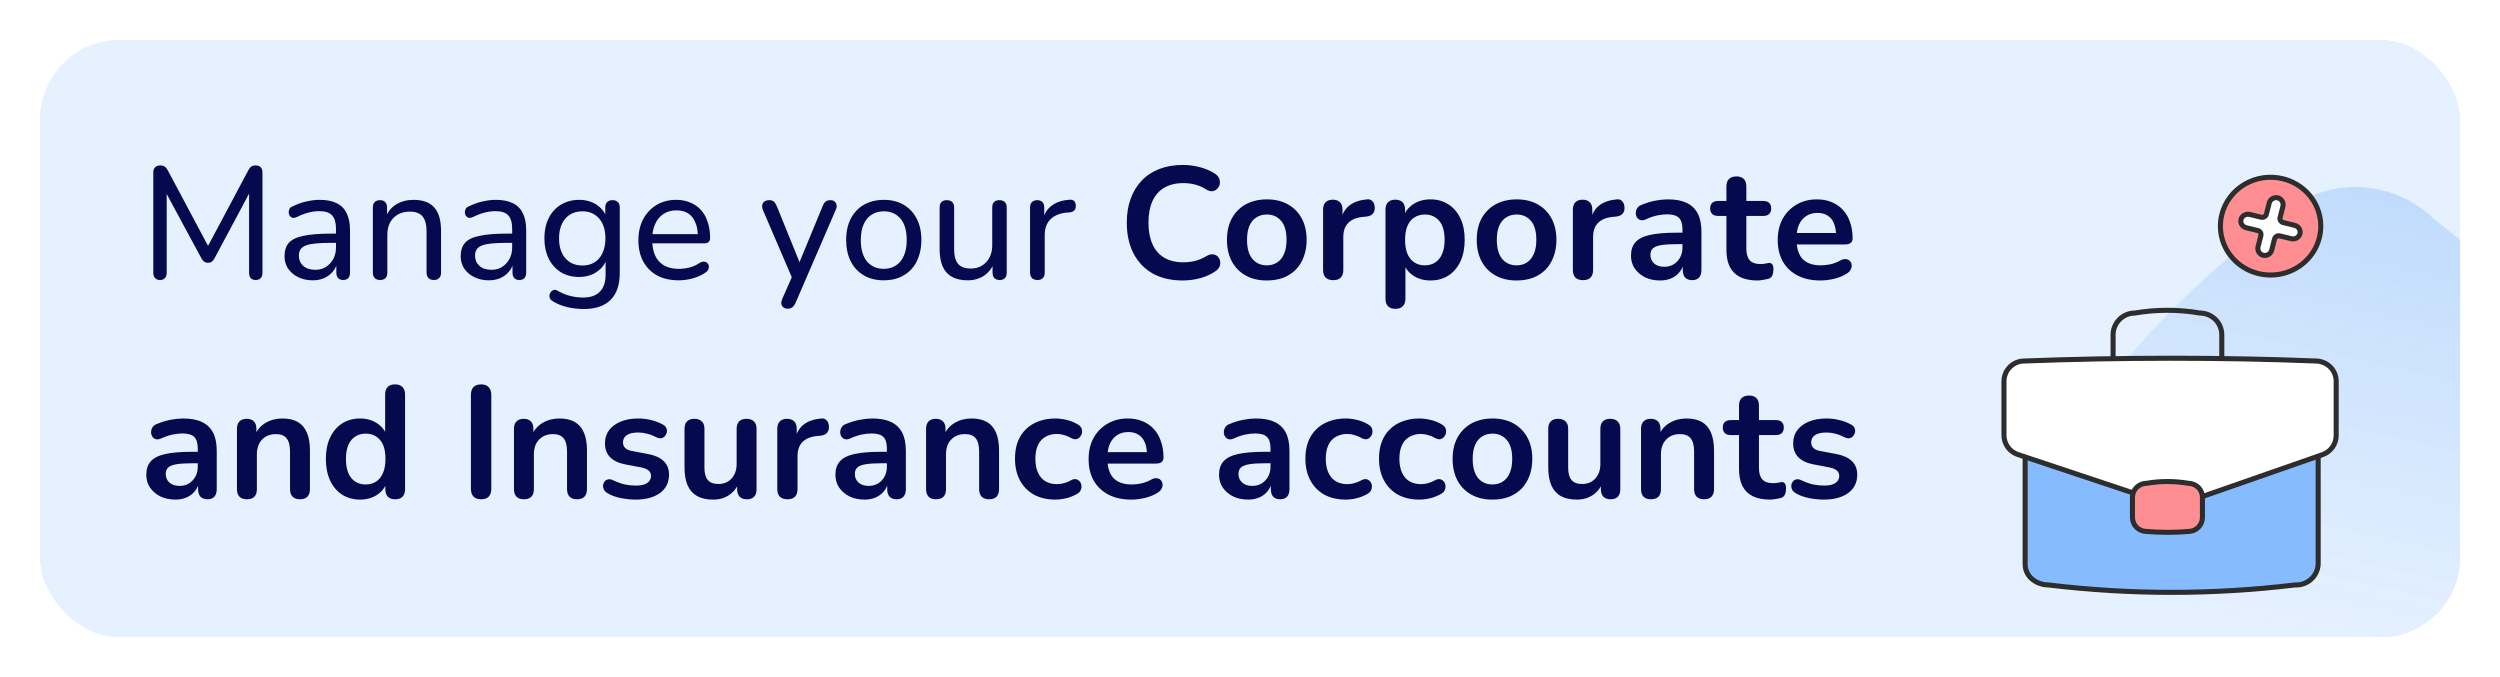 <svg width="251" height="68" viewBox="0 0 251 68" fill="none" xmlns="http://www.w3.org/2000/svg">
<g filter="url(#filter0_d_525_8975)">
<g clip-path="url(#clip0_525_8975)">
<rect x="4" y="4" width="243" height="60" rx="8" fill="#D6E8FF" fill-opacity="0.6" shape-rendering="crispEdges"/>
<path opacity="0.2" d="M228.546 73.53C221.405 68.701 215.231 62.611 210.334 55.568C209.804 55.041 207.07 52.224 207.07 47.763C207.066 46.314 207.353 44.879 207.913 43.539C208.473 42.2 209.295 40.983 210.334 39.958C215.558 33.191 221.684 27.15 228.546 21.998C229.081 21.474 231.938 18.777 236.46 18.777C237.929 18.773 239.385 19.056 240.743 19.609C242.101 20.161 243.335 20.973 244.374 21.998C247.592 24.498 250.664 27.175 253.577 30.016C256.784 33.144 259.793 36.465 262.587 39.958C263.118 40.485 265.852 43.303 265.852 47.763C265.855 49.212 265.569 50.647 265.008 51.987C264.448 53.326 263.625 54.543 262.587 55.568C259.663 59.232 256.5 62.704 253.118 65.962C250.342 68.637 247.424 71.163 244.374 73.53C243.026 74.836 241.373 75.795 239.56 76.322C238.553 76.611 237.509 76.754 236.46 76.749C235.143 76.719 233.84 76.468 232.608 76.005C231.104 75.448 229.724 74.608 228.546 73.53Z" fill="url(#paint0_linear_525_8975)"/>
<path d="M230.428 58.726C222.196 59.722 213.874 59.722 205.642 58.726C205.042 58.725 204.461 58.512 204.003 58.125C203.792 57.946 203.623 57.724 203.506 57.474C203.388 57.224 203.327 56.952 203.324 56.676V41.587C203.362 41.009 203.627 40.469 204.061 40.085C204.495 39.701 205.063 39.504 205.642 39.537H230.428C231.006 39.505 231.574 39.702 232.008 40.086C232.441 40.469 232.706 41.009 232.744 41.587V56.683C232.704 57.26 232.439 57.797 232.006 58.18C231.572 58.563 231.005 58.759 230.428 58.726Z" fill="#86BCFF" stroke="#2D2D2D" stroke-width="0.508" stroke-miterlimit="10"/>
<path d="M220.88 38.94H214.344C213.763 38.94 213.206 38.709 212.795 38.298C212.385 37.888 212.154 37.331 212.154 36.75V33.62C212.154 33.333 212.21 33.048 212.32 32.782C212.43 32.517 212.591 32.275 212.794 32.072C212.998 31.868 213.239 31.707 213.504 31.596C213.77 31.486 214.054 31.429 214.342 31.429V31.429C216.505 31.061 218.715 31.061 220.879 31.429C221.459 31.435 222.014 31.665 222.427 32.072C222.631 32.275 222.792 32.517 222.902 32.782C223.012 33.048 223.068 33.333 223.068 33.62V36.75C223.068 37.33 222.837 37.887 222.427 38.297C222.017 38.708 221.461 38.939 220.88 38.94V38.94Z" stroke="#2D2D2D" stroke-width="0.508" stroke-miterlimit="10"/>
<path d="M201.199 43.702V38.279C201.2 38.01 201.254 37.745 201.358 37.497C201.462 37.25 201.613 37.025 201.804 36.836C201.994 36.647 202.221 36.498 202.469 36.396C202.717 36.294 202.983 36.243 203.252 36.244C207.977 36.064 212.87 35.971 217.93 35.966C222.948 35.966 227.805 36.059 232.502 36.244C233.044 36.249 233.564 36.462 233.953 36.84C234.143 37.028 234.294 37.252 234.397 37.499C234.5 37.745 234.552 38.01 234.552 38.278V43.727C234.551 44.15 234.419 44.562 234.173 44.905C233.927 45.249 233.581 45.508 233.181 45.646L218.909 50.621C218.478 50.772 218.009 50.775 217.577 50.63L202.598 45.634C202.191 45.5 201.837 45.242 201.585 44.895C201.334 44.547 201.199 44.13 201.199 43.702Z" fill="white" stroke="#2D2D2D" stroke-width="0.508" stroke-miterlimit="10"/>
<path d="M219.713 53.358C219.086 53.409 218.41 53.446 217.692 53.446C216.908 53.446 216.175 53.415 215.501 53.358C215.13 53.353 214.775 53.205 214.511 52.943C214.38 52.814 214.276 52.659 214.205 52.489C214.134 52.319 214.098 52.137 214.098 51.953V49.937C214.098 49.562 214.246 49.203 214.511 48.938C214.776 48.674 215.135 48.525 215.509 48.525C216.903 48.287 218.328 48.287 219.722 48.525C220.093 48.531 220.447 48.678 220.712 48.938C220.976 49.201 221.124 49.557 221.126 49.929V51.945C221.126 52.319 220.978 52.677 220.714 52.942C220.451 53.207 220.093 53.357 219.719 53.358H219.713Z" fill="#FF8E93" stroke="#2D2D2D" stroke-width="0.508" stroke-miterlimit="10"/>
<path d="M229.186 17.942C230.153 18.176 231.027 18.685 231.697 19.404C232.367 20.123 232.804 21.019 232.951 21.979C233.098 22.939 232.95 23.921 232.525 24.799C232.1 25.677 231.417 26.413 230.563 26.913C229.708 27.413 228.721 27.655 227.725 27.608C226.73 27.562 225.771 27.229 224.97 26.651C224.169 26.073 223.561 25.277 223.225 24.364C222.888 23.45 222.837 22.459 223.078 21.517C223.401 20.254 224.226 19.167 225.372 18.497C226.517 17.826 227.89 17.627 229.186 17.942Z" fill="#FF8E93" stroke="#2D2D2D" stroke-width="0.508"/>
<path d="M230.359 22.619L229.239 22.347C229.183 22.334 229.131 22.31 229.084 22.276C229.038 22.243 228.999 22.201 228.97 22.154C228.94 22.106 228.921 22.053 228.912 21.997C228.904 21.942 228.907 21.886 228.921 21.832L229.2 20.74C229.246 20.579 229.232 20.409 229.163 20.256C229.093 20.104 228.971 19.98 228.819 19.906C228.724 19.864 228.621 19.842 228.517 19.843C228.413 19.844 228.31 19.867 228.217 19.911C228.123 19.955 228.04 20.019 227.974 20.097C227.909 20.176 227.861 20.267 227.836 20.365L227.546 21.498C227.518 21.607 227.447 21.701 227.347 21.759C227.248 21.817 227.129 21.835 227.017 21.808L225.896 21.535C225.731 21.491 225.556 21.504 225.4 21.572C225.244 21.639 225.116 21.758 225.04 21.906C224.997 21.999 224.975 22.099 224.976 22.2C224.977 22.301 225.001 22.401 225.046 22.492C225.092 22.583 225.157 22.664 225.237 22.728C225.318 22.792 225.412 22.838 225.512 22.863L226.675 23.145C226.787 23.173 226.884 23.242 226.943 23.339C227.003 23.436 227.02 23.552 226.992 23.662L226.713 24.753C226.668 24.914 226.681 25.085 226.751 25.237C226.82 25.389 226.942 25.513 227.094 25.588C227.189 25.629 227.292 25.65 227.396 25.649C227.499 25.648 227.601 25.624 227.695 25.58C227.788 25.537 227.871 25.473 227.937 25.395C228.002 25.317 228.049 25.225 228.075 25.127L228.364 23.996C228.378 23.942 228.403 23.891 228.437 23.846C228.471 23.801 228.514 23.763 228.563 23.734C228.612 23.705 228.667 23.686 228.724 23.677C228.78 23.669 228.838 23.672 228.894 23.685L230.058 23.968C230.159 23.992 230.265 23.995 230.367 23.975C230.469 23.955 230.565 23.914 230.649 23.854C230.733 23.794 230.802 23.717 230.852 23.628C230.902 23.539 230.931 23.44 230.937 23.339C230.941 23.172 230.886 23.009 230.78 22.878C230.675 22.747 230.526 22.655 230.359 22.619Z" fill="white" stroke="#2D2D2D" stroke-width="0.508" stroke-miterlimit="10"/>
<path d="M16.064 28.112C15.851 28.112 15.685 28.048 15.568 27.92C15.451 27.792 15.392 27.621 15.392 27.408V17.312C15.392 17.088 15.451 16.917 15.568 16.8C15.696 16.672 15.867 16.608 16.08 16.608C16.272 16.608 16.421 16.645 16.528 16.72C16.645 16.795 16.752 16.923 16.848 17.104L21.136 25.152H20.64L24.928 17.104C25.024 16.923 25.125 16.795 25.232 16.72C25.339 16.645 25.488 16.608 25.68 16.608C25.893 16.608 26.059 16.672 26.176 16.8C26.293 16.917 26.352 17.088 26.352 17.312V27.408C26.352 27.621 26.293 27.792 26.176 27.92C26.069 28.048 25.904 28.112 25.68 28.112C25.456 28.112 25.285 28.048 25.168 27.92C25.061 27.792 25.008 27.621 25.008 27.408V18.784H25.36L21.52 25.968C21.435 26.107 21.344 26.213 21.248 26.288C21.163 26.352 21.04 26.384 20.88 26.384C20.731 26.384 20.603 26.347 20.496 26.272C20.4 26.197 20.315 26.096 20.24 25.968L16.352 18.768H16.736V27.408C16.736 27.621 16.677 27.792 16.56 27.92C16.453 28.048 16.288 28.112 16.064 28.112ZM31.382 28.144C30.849 28.144 30.364 28.037 29.926 27.824C29.5 27.611 29.164 27.323 28.918 26.96C28.684 26.597 28.566 26.192 28.566 25.744C28.566 25.168 28.71 24.715 28.998 24.384C29.286 24.053 29.772 23.819 30.454 23.68C31.137 23.531 32.054 23.456 33.206 23.456H33.958V24.384H33.238C32.417 24.384 31.766 24.421 31.286 24.496C30.817 24.571 30.486 24.704 30.294 24.896C30.102 25.077 30.006 25.333 30.006 25.664C30.006 26.08 30.15 26.421 30.438 26.688C30.737 26.955 31.142 27.088 31.654 27.088C32.06 27.088 32.417 26.992 32.726 26.8C33.036 26.597 33.281 26.331 33.462 26C33.644 25.659 33.734 25.269 33.734 24.832V22.992C33.734 22.363 33.606 21.909 33.35 21.632C33.094 21.344 32.662 21.2 32.054 21.2C31.702 21.2 31.34 21.248 30.966 21.344C30.593 21.44 30.204 21.589 29.798 21.792C29.638 21.867 29.5 21.893 29.382 21.872C29.265 21.84 29.169 21.776 29.094 21.68C29.03 21.573 28.993 21.461 28.982 21.344C28.982 21.216 29.009 21.093 29.062 20.976C29.126 20.859 29.233 20.773 29.382 20.72C29.852 20.485 30.316 20.32 30.774 20.224C31.244 20.117 31.681 20.064 32.086 20.064C32.78 20.064 33.35 20.176 33.798 20.4C34.246 20.613 34.582 20.949 34.806 21.408C35.03 21.856 35.142 22.432 35.142 23.136V27.36C35.142 27.605 35.084 27.792 34.966 27.92C34.849 28.048 34.678 28.112 34.454 28.112C34.241 28.112 34.07 28.048 33.942 27.92C33.825 27.792 33.766 27.605 33.766 27.36V26.224H33.91C33.825 26.619 33.665 26.96 33.43 27.248C33.196 27.536 32.902 27.76 32.55 27.92C32.209 28.069 31.82 28.144 31.382 28.144ZM38.154 28.112C37.93 28.112 37.754 28.048 37.626 27.92C37.498 27.792 37.434 27.605 37.434 27.36V20.832C37.434 20.587 37.498 20.405 37.626 20.288C37.754 20.16 37.93 20.096 38.154 20.096C38.378 20.096 38.548 20.16 38.666 20.288C38.794 20.405 38.858 20.587 38.858 20.832V22.144L38.682 21.904C38.906 21.296 39.268 20.837 39.77 20.528C40.282 20.219 40.863 20.064 41.514 20.064C42.143 20.064 42.66 20.176 43.066 20.4C43.471 20.624 43.775 20.965 43.978 21.424C44.18 21.883 44.282 22.464 44.282 23.168V27.36C44.282 27.605 44.218 27.792 44.09 27.92C43.972 28.048 43.796 28.112 43.562 28.112C43.327 28.112 43.146 28.048 43.018 27.92C42.89 27.792 42.826 27.605 42.826 27.36V23.248C42.826 22.555 42.692 22.048 42.426 21.728C42.159 21.408 41.732 21.248 41.146 21.248C40.463 21.248 39.914 21.461 39.498 21.888C39.092 22.304 38.89 22.869 38.89 23.584V27.36C38.89 27.861 38.644 28.112 38.154 28.112ZM49.07 28.144C48.536 28.144 48.051 28.037 47.614 27.824C47.187 27.611 46.851 27.323 46.606 26.96C46.371 26.597 46.254 26.192 46.254 25.744C46.254 25.168 46.398 24.715 46.686 24.384C46.974 24.053 47.459 23.819 48.142 23.68C48.825 23.531 49.742 23.456 50.894 23.456H51.646V24.384H50.926C50.105 24.384 49.454 24.421 48.974 24.496C48.505 24.571 48.174 24.704 47.982 24.896C47.79 25.077 47.694 25.333 47.694 25.664C47.694 26.08 47.838 26.421 48.126 26.688C48.425 26.955 48.83 27.088 49.342 27.088C49.747 27.088 50.105 26.992 50.414 26.8C50.723 26.597 50.968 26.331 51.15 26C51.331 25.659 51.422 25.269 51.422 24.832V22.992C51.422 22.363 51.294 21.909 51.038 21.632C50.782 21.344 50.35 21.2 49.742 21.2C49.39 21.2 49.027 21.248 48.654 21.344C48.281 21.44 47.891 21.589 47.486 21.792C47.326 21.867 47.187 21.893 47.07 21.872C46.953 21.84 46.856 21.776 46.782 21.68C46.718 21.573 46.681 21.461 46.67 21.344C46.67 21.216 46.697 21.093 46.75 20.976C46.814 20.859 46.92 20.773 47.07 20.72C47.539 20.485 48.003 20.32 48.462 20.224C48.931 20.117 49.368 20.064 49.774 20.064C50.467 20.064 51.038 20.176 51.486 20.4C51.934 20.613 52.27 20.949 52.494 21.408C52.718 21.856 52.83 22.432 52.83 23.136V27.36C52.83 27.605 52.771 27.792 52.654 27.92C52.536 28.048 52.366 28.112 52.142 28.112C51.928 28.112 51.758 28.048 51.63 27.92C51.513 27.792 51.454 27.605 51.454 27.36V26.224H51.598C51.513 26.619 51.352 26.96 51.118 27.248C50.883 27.536 50.59 27.76 50.238 27.92C49.897 28.069 49.507 28.144 49.07 28.144ZM58.625 31.024C58.049 31.024 57.489 30.96 56.945 30.832C56.412 30.704 55.926 30.507 55.489 30.24C55.35 30.155 55.255 30.053 55.201 29.936C55.158 29.829 55.148 29.717 55.169 29.6C55.201 29.483 55.255 29.376 55.329 29.28C55.414 29.195 55.511 29.136 55.617 29.104C55.734 29.083 55.852 29.109 55.969 29.184C56.438 29.451 56.886 29.632 57.313 29.728C57.74 29.824 58.145 29.872 58.529 29.872C59.286 29.872 59.852 29.675 60.225 29.28C60.609 28.896 60.801 28.331 60.801 27.584V25.856H60.945C60.796 26.453 60.46 26.928 59.937 27.28C59.425 27.632 58.828 27.808 58.145 27.808C57.441 27.808 56.828 27.648 56.305 27.328C55.782 26.997 55.377 26.544 55.089 25.968C54.801 25.381 54.657 24.704 54.657 23.936C54.657 23.349 54.737 22.821 54.897 22.352C55.068 21.872 55.303 21.467 55.601 21.136C55.91 20.795 56.279 20.533 56.705 20.352C57.132 20.16 57.612 20.064 58.145 20.064C58.839 20.064 59.441 20.24 59.953 20.592C60.465 20.944 60.796 21.419 60.945 22.016L60.769 22.24V20.832C60.769 20.587 60.833 20.405 60.961 20.288C61.089 20.16 61.27 20.096 61.505 20.096C61.729 20.096 61.905 20.16 62.033 20.288C62.161 20.405 62.225 20.587 62.225 20.832V27.392C62.225 28.597 61.916 29.504 61.297 30.112C60.689 30.72 59.798 31.024 58.625 31.024ZM58.465 26.656C58.945 26.656 59.356 26.549 59.697 26.336C60.049 26.112 60.316 25.797 60.497 25.392C60.689 24.976 60.785 24.491 60.785 23.936C60.785 23.093 60.577 22.432 60.161 21.952C59.745 21.461 59.18 21.216 58.465 21.216C57.985 21.216 57.569 21.328 57.217 21.552C56.876 21.765 56.609 22.075 56.417 22.48C56.225 22.885 56.129 23.371 56.129 23.936C56.129 24.768 56.337 25.429 56.753 25.92C57.18 26.411 57.751 26.656 58.465 26.656ZM68.159 28.144C67.316 28.144 66.591 27.984 65.983 27.664C65.385 27.333 64.921 26.869 64.591 26.272C64.26 25.664 64.095 24.949 64.095 24.128C64.095 23.317 64.255 22.608 64.575 22C64.905 21.392 65.353 20.917 65.919 20.576C66.495 20.235 67.151 20.064 67.887 20.064C68.409 20.064 68.879 20.155 69.295 20.336C69.721 20.507 70.084 20.757 70.383 21.088C70.681 21.419 70.905 21.824 71.055 22.304C71.215 22.773 71.295 23.307 71.295 23.904C71.295 24.075 71.241 24.208 71.135 24.304C71.039 24.389 70.895 24.432 70.703 24.432H65.231V23.504H70.335L70.063 23.728C70.063 23.173 69.977 22.704 69.807 22.32C69.647 21.925 69.407 21.627 69.087 21.424C68.777 21.221 68.388 21.12 67.919 21.12C67.407 21.12 66.969 21.243 66.607 21.488C66.244 21.723 65.967 22.059 65.775 22.496C65.583 22.923 65.487 23.419 65.487 23.984V24.08C65.487 25.04 65.716 25.765 66.175 26.256C66.633 26.747 67.295 26.992 68.159 26.992C68.5 26.992 68.847 26.949 69.199 26.864C69.561 26.779 69.908 26.624 70.239 26.4C70.399 26.304 70.543 26.261 70.671 26.272C70.809 26.272 70.921 26.315 71.007 26.4C71.092 26.475 71.145 26.571 71.167 26.688C71.188 26.795 71.172 26.912 71.119 27.04C71.065 27.168 70.964 27.28 70.815 27.376C70.463 27.621 70.041 27.813 69.551 27.952C69.071 28.08 68.607 28.144 68.159 28.144ZM79.069 30.992C78.899 30.992 78.755 30.944 78.637 30.848C78.531 30.763 78.467 30.64 78.445 30.48C78.435 30.331 78.467 30.171 78.541 30L79.629 27.536V28.144L76.605 21.104C76.531 20.923 76.504 20.757 76.525 20.608C76.547 20.459 76.616 20.336 76.733 20.24C76.861 20.144 77.032 20.096 77.245 20.096C77.427 20.096 77.571 20.139 77.677 20.224C77.784 20.309 77.885 20.459 77.981 20.672L80.493 26.864H80.045L82.605 20.672C82.691 20.459 82.792 20.309 82.909 20.224C83.027 20.139 83.187 20.096 83.389 20.096C83.571 20.096 83.709 20.144 83.805 20.24C83.912 20.336 83.976 20.459 83.997 20.608C84.019 20.757 83.987 20.917 83.901 21.088L79.869 30.416C79.763 30.64 79.651 30.789 79.533 30.864C79.427 30.949 79.272 30.992 79.069 30.992ZM88.73 28.144C87.962 28.144 87.295 27.979 86.73 27.648C86.165 27.317 85.727 26.848 85.418 26.24C85.109 25.632 84.954 24.917 84.954 24.096C84.954 23.477 85.039 22.923 85.21 22.432C85.391 21.931 85.647 21.504 85.978 21.152C86.309 20.8 86.703 20.533 87.162 20.352C87.631 20.16 88.154 20.064 88.73 20.064C89.498 20.064 90.165 20.229 90.73 20.56C91.295 20.891 91.733 21.36 92.042 21.968C92.351 22.565 92.506 23.275 92.506 24.096C92.506 24.715 92.415 25.275 92.234 25.776C92.063 26.277 91.813 26.704 91.482 27.056C91.151 27.408 90.751 27.68 90.282 27.872C89.823 28.053 89.306 28.144 88.73 28.144ZM88.73 26.992C89.199 26.992 89.605 26.88 89.946 26.656C90.298 26.432 90.565 26.107 90.746 25.68C90.938 25.253 91.034 24.725 91.034 24.096C91.034 23.157 90.826 22.443 90.41 21.952C89.994 21.461 89.434 21.216 88.73 21.216C88.271 21.216 87.866 21.328 87.514 21.552C87.173 21.765 86.906 22.085 86.714 22.512C86.522 22.939 86.426 23.467 86.426 24.096C86.426 25.035 86.634 25.755 87.05 26.256C87.477 26.747 88.037 26.992 88.73 26.992ZM97.155 28.144C96.526 28.144 95.998 28.027 95.571 27.792C95.155 27.557 94.846 27.211 94.643 26.752C94.441 26.293 94.339 25.717 94.339 25.024V20.832C94.339 20.587 94.398 20.405 94.515 20.288C94.643 20.16 94.825 20.096 95.059 20.096C95.294 20.096 95.475 20.16 95.603 20.288C95.731 20.405 95.795 20.587 95.795 20.832V25.024C95.795 25.685 95.928 26.176 96.195 26.496C96.462 26.805 96.883 26.96 97.459 26.96C98.099 26.96 98.617 26.747 99.011 26.32C99.416 25.893 99.619 25.328 99.619 24.624V20.832C99.619 20.587 99.678 20.405 99.795 20.288C99.923 20.16 100.104 20.096 100.339 20.096C100.574 20.096 100.755 20.16 100.883 20.288C101.011 20.405 101.075 20.587 101.075 20.832V27.36C101.075 27.861 100.84 28.112 100.371 28.112C100.136 28.112 99.955 28.048 99.827 27.92C99.71 27.792 99.651 27.605 99.651 27.36V25.968L99.859 26.24C99.646 26.859 99.299 27.333 98.819 27.664C98.35 27.984 97.795 28.144 97.155 28.144ZM104.17 28.112C103.925 28.112 103.738 28.048 103.61 27.92C103.482 27.792 103.418 27.605 103.418 27.36V20.832C103.418 20.587 103.482 20.405 103.61 20.288C103.738 20.16 103.914 20.096 104.138 20.096C104.362 20.096 104.533 20.16 104.65 20.288C104.778 20.405 104.842 20.587 104.842 20.832V22.064H104.682C104.853 21.424 105.173 20.939 105.642 20.608C106.111 20.277 106.703 20.091 107.418 20.048C107.589 20.037 107.727 20.08 107.834 20.176C107.941 20.261 107.999 20.411 108.01 20.624C108.021 20.827 107.973 20.992 107.866 21.12C107.759 21.237 107.594 21.307 107.37 21.328L107.082 21.344C106.378 21.419 105.834 21.648 105.45 22.032C105.077 22.416 104.89 22.944 104.89 23.616V27.36C104.89 27.605 104.826 27.792 104.698 27.92C104.581 28.048 104.405 28.112 104.17 28.112ZM118.746 28.16C117.572 28.16 116.564 27.925 115.722 27.456C114.89 26.976 114.25 26.304 113.802 25.44C113.354 24.565 113.13 23.536 113.13 22.352C113.13 21.467 113.258 20.672 113.514 19.968C113.77 19.253 114.138 18.645 114.618 18.144C115.098 17.632 115.684 17.243 116.378 16.976C117.082 16.699 117.871 16.56 118.746 16.56C119.332 16.56 119.908 16.635 120.474 16.784C121.039 16.933 121.535 17.147 121.962 17.424C122.186 17.563 122.335 17.733 122.41 17.936C122.484 18.128 122.5 18.32 122.458 18.512C122.415 18.693 122.324 18.848 122.186 18.976C122.058 19.104 121.892 19.179 121.69 19.2C121.498 19.211 121.284 19.141 121.05 18.992C120.719 18.779 120.362 18.624 119.978 18.528C119.594 18.432 119.204 18.384 118.81 18.384C118.052 18.384 117.412 18.539 116.89 18.848C116.367 19.157 115.972 19.605 115.706 20.192C115.439 20.779 115.306 21.499 115.306 22.352C115.306 23.195 115.439 23.915 115.706 24.512C115.972 25.109 116.367 25.563 116.89 25.872C117.412 26.181 118.052 26.336 118.81 26.336C119.215 26.336 119.615 26.288 120.01 26.192C120.404 26.085 120.778 25.925 121.13 25.712C121.364 25.573 121.572 25.515 121.754 25.536C121.946 25.547 122.106 25.611 122.234 25.728C122.362 25.845 122.447 25.995 122.49 26.176C122.532 26.347 122.522 26.528 122.458 26.72C122.394 26.901 122.266 27.061 122.074 27.2C121.647 27.509 121.135 27.749 120.538 27.92C119.951 28.08 119.354 28.16 118.746 28.16ZM127.186 28.16C126.375 28.16 125.671 27.995 125.074 27.664C124.477 27.333 124.013 26.864 123.682 26.256C123.351 25.637 123.186 24.912 123.186 24.08C123.186 23.451 123.277 22.891 123.458 22.4C123.65 21.899 123.922 21.472 124.274 21.12C124.626 20.757 125.047 20.485 125.538 20.304C126.029 20.112 126.578 20.016 127.186 20.016C127.997 20.016 128.701 20.181 129.298 20.512C129.895 20.843 130.359 21.312 130.69 21.92C131.021 22.528 131.186 23.248 131.186 24.08C131.186 24.709 131.09 25.275 130.898 25.776C130.717 26.277 130.45 26.709 130.098 27.072C129.746 27.424 129.325 27.696 128.834 27.888C128.343 28.069 127.794 28.16 127.186 28.16ZM127.186 26.64C127.581 26.64 127.927 26.544 128.226 26.352C128.525 26.16 128.754 25.877 128.914 25.504C129.085 25.12 129.17 24.645 129.17 24.08C129.17 23.227 128.989 22.592 128.626 22.176C128.263 21.749 127.783 21.536 127.186 21.536C126.791 21.536 126.445 21.632 126.146 21.824C125.847 22.005 125.613 22.288 125.442 22.672C125.282 23.045 125.202 23.515 125.202 24.08C125.202 24.923 125.383 25.563 125.746 26C126.109 26.427 126.589 26.64 127.186 26.64ZM133.861 28.128C133.53 28.128 133.274 28.043 133.093 27.872C132.922 27.691 132.837 27.435 132.837 27.104V21.056C132.837 20.725 132.922 20.475 133.093 20.304C133.264 20.133 133.504 20.048 133.813 20.048C134.122 20.048 134.362 20.133 134.533 20.304C134.704 20.475 134.789 20.725 134.789 21.056V22.064H134.629C134.778 21.424 135.072 20.939 135.509 20.608C135.946 20.277 136.528 20.08 137.253 20.016C137.477 19.995 137.653 20.053 137.781 20.192C137.92 20.32 138 20.523 138.021 20.8C138.042 21.067 137.978 21.285 137.829 21.456C137.69 21.616 137.477 21.712 137.189 21.744L136.837 21.776C136.186 21.84 135.696 22.043 135.365 22.384C135.034 22.715 134.869 23.184 134.869 23.792V27.104C134.869 27.435 134.784 27.691 134.613 27.872C134.442 28.043 134.192 28.128 133.861 28.128ZM140.095 31.008C139.775 31.008 139.529 30.923 139.359 30.752C139.188 30.581 139.103 30.331 139.103 30V21.056C139.103 20.725 139.188 20.475 139.359 20.304C139.529 20.133 139.769 20.048 140.079 20.048C140.399 20.048 140.644 20.133 140.815 20.304C140.985 20.475 141.071 20.725 141.071 21.056V22.304L140.895 21.824C141.055 21.28 141.38 20.843 141.871 20.512C142.372 20.181 142.953 20.016 143.615 20.016C144.297 20.016 144.895 20.181 145.407 20.512C145.929 20.843 146.335 21.312 146.623 21.92C146.911 22.517 147.055 23.237 147.055 24.08C147.055 24.912 146.911 25.637 146.623 26.256C146.335 26.864 145.935 27.333 145.423 27.664C144.911 27.995 144.308 28.16 143.615 28.16C142.964 28.16 142.393 28 141.903 27.68C141.412 27.349 141.081 26.923 140.911 26.4H141.103V30C141.103 30.331 141.012 30.581 140.831 30.752C140.66 30.923 140.415 31.008 140.095 31.008ZM143.055 26.64C143.449 26.64 143.796 26.544 144.095 26.352C144.393 26.16 144.623 25.877 144.783 25.504C144.953 25.12 145.039 24.645 145.039 24.08C145.039 23.227 144.857 22.592 144.495 22.176C144.132 21.749 143.652 21.536 143.055 21.536C142.66 21.536 142.313 21.632 142.015 21.824C141.716 22.005 141.481 22.288 141.311 22.672C141.151 23.045 141.071 23.515 141.071 24.08C141.071 24.923 141.252 25.563 141.615 26C141.977 26.427 142.457 26.64 143.055 26.64ZM152.264 28.16C151.454 28.16 150.75 27.995 150.152 27.664C149.555 27.333 149.091 26.864 148.76 26.256C148.43 25.637 148.264 24.912 148.264 24.08C148.264 23.451 148.355 22.891 148.536 22.4C148.728 21.899 149 21.472 149.352 21.12C149.704 20.757 150.126 20.485 150.616 20.304C151.107 20.112 151.656 20.016 152.264 20.016C153.075 20.016 153.779 20.181 154.376 20.512C154.974 20.843 155.438 21.312 155.768 21.92C156.099 22.528 156.264 23.248 156.264 24.08C156.264 24.709 156.168 25.275 155.976 25.776C155.795 26.277 155.528 26.709 155.176 27.072C154.824 27.424 154.403 27.696 153.912 27.888C153.422 28.069 152.872 28.16 152.264 28.16ZM152.264 26.64C152.659 26.64 153.006 26.544 153.304 26.352C153.603 26.16 153.832 25.877 153.992 25.504C154.163 25.12 154.248 24.645 154.248 24.08C154.248 23.227 154.067 22.592 153.704 22.176C153.342 21.749 152.862 21.536 152.264 21.536C151.87 21.536 151.523 21.632 151.224 21.824C150.926 22.005 150.691 22.288 150.52 22.672C150.36 23.045 150.28 23.515 150.28 24.08C150.28 24.923 150.462 25.563 150.824 26C151.187 26.427 151.667 26.64 152.264 26.64ZM158.939 28.128C158.608 28.128 158.352 28.043 158.171 27.872C158 27.691 157.915 27.435 157.915 27.104V21.056C157.915 20.725 158 20.475 158.171 20.304C158.342 20.133 158.582 20.048 158.891 20.048C159.2 20.048 159.44 20.133 159.611 20.304C159.782 20.475 159.867 20.725 159.867 21.056V22.064H159.707C159.856 21.424 160.15 20.939 160.587 20.608C161.024 20.277 161.606 20.08 162.331 20.016C162.555 19.995 162.731 20.053 162.859 20.192C162.998 20.32 163.078 20.523 163.099 20.8C163.12 21.067 163.056 21.285 162.907 21.456C162.768 21.616 162.555 21.712 162.267 21.744L161.915 21.776C161.264 21.84 160.774 22.043 160.443 22.384C160.112 22.715 159.947 23.184 159.947 23.792V27.104C159.947 27.435 159.862 27.691 159.691 27.872C159.52 28.043 159.27 28.128 158.939 28.128ZM166.679 28.16C166.113 28.16 165.607 28.053 165.159 27.84C164.721 27.616 164.375 27.317 164.118 26.944C163.873 26.571 163.751 26.149 163.751 25.68C163.751 25.104 163.9 24.651 164.199 24.32C164.497 23.979 164.983 23.733 165.655 23.584C166.327 23.435 167.228 23.36 168.359 23.36H169.159V24.512H168.375C167.713 24.512 167.185 24.544 166.791 24.608C166.396 24.672 166.113 24.784 165.943 24.944C165.783 25.093 165.703 25.307 165.703 25.584C165.703 25.936 165.825 26.224 166.071 26.448C166.316 26.672 166.657 26.784 167.095 26.784C167.447 26.784 167.756 26.704 168.023 26.544C168.3 26.373 168.519 26.144 168.679 25.856C168.839 25.568 168.919 25.237 168.919 24.864V23.024C168.919 22.491 168.801 22.107 168.567 21.872C168.332 21.637 167.937 21.52 167.383 21.52C167.073 21.52 166.737 21.557 166.375 21.632C166.023 21.707 165.649 21.835 165.255 22.016C165.052 22.112 164.871 22.139 164.711 22.096C164.561 22.053 164.444 21.968 164.359 21.84C164.273 21.701 164.231 21.552 164.231 21.392C164.231 21.232 164.273 21.077 164.359 20.928C164.444 20.768 164.588 20.651 164.791 20.576C165.281 20.373 165.751 20.229 166.199 20.144C166.657 20.059 167.073 20.016 167.447 20.016C168.215 20.016 168.844 20.133 169.335 20.368C169.836 20.603 170.209 20.96 170.455 21.44C170.7 21.909 170.823 22.517 170.823 23.264V27.104C170.823 27.435 170.743 27.691 170.583 27.872C170.423 28.043 170.193 28.128 169.895 28.128C169.596 28.128 169.361 28.043 169.191 27.872C169.031 27.691 168.951 27.435 168.951 27.104V26.336H169.079C169.004 26.709 168.855 27.035 168.631 27.312C168.417 27.579 168.145 27.787 167.815 27.936C167.484 28.085 167.105 28.16 166.679 28.16ZM176.437 28.16C175.743 28.16 175.162 28.043 174.693 27.808C174.234 27.573 173.893 27.232 173.669 26.784C173.445 26.325 173.333 25.76 173.333 25.088V21.68H172.501C172.245 21.68 172.047 21.616 171.909 21.488C171.77 21.349 171.7 21.163 171.7 20.928C171.7 20.683 171.77 20.496 171.909 20.368C172.047 20.24 172.245 20.176 172.501 20.176H173.333V18.72C173.333 18.389 173.418 18.139 173.589 17.968C173.77 17.797 174.021 17.712 174.341 17.712C174.661 17.712 174.906 17.797 175.077 17.968C175.247 18.139 175.333 18.389 175.333 18.72V20.176H177.029C177.285 20.176 177.482 20.24 177.621 20.368C177.759 20.496 177.829 20.683 177.829 20.928C177.829 21.163 177.759 21.349 177.621 21.488C177.482 21.616 177.285 21.68 177.029 21.68H175.333V24.976C175.333 25.488 175.445 25.872 175.669 26.128C175.893 26.384 176.255 26.512 176.757 26.512C176.938 26.512 177.098 26.496 177.237 26.464C177.375 26.432 177.498 26.411 177.605 26.4C177.733 26.389 177.839 26.432 177.925 26.528C178.01 26.613 178.053 26.795 178.053 27.072C178.053 27.285 178.015 27.477 177.941 27.648C177.877 27.808 177.754 27.92 177.573 27.984C177.434 28.027 177.253 28.064 177.029 28.096C176.805 28.139 176.607 28.16 176.437 28.16ZM182.771 28.16C181.886 28.16 181.123 27.995 180.483 27.664C179.843 27.333 179.347 26.864 178.995 26.256C178.654 25.648 178.483 24.928 178.483 24.096C178.483 23.285 178.648 22.576 178.979 21.968C179.32 21.36 179.784 20.885 180.371 20.544C180.968 20.192 181.646 20.016 182.403 20.016C182.958 20.016 183.454 20.107 183.891 20.288C184.339 20.469 184.718 20.731 185.027 21.072C185.347 21.413 185.587 21.829 185.747 22.32C185.918 22.8 186.003 23.344 186.003 23.952C186.003 24.144 185.934 24.293 185.795 24.4C185.667 24.496 185.48 24.544 185.235 24.544H180.099V23.392H184.595L184.339 23.632C184.339 23.141 184.264 22.731 184.115 22.4C183.976 22.069 183.768 21.819 183.491 21.648C183.224 21.467 182.888 21.376 182.483 21.376C182.035 21.376 181.651 21.483 181.331 21.696C181.022 21.899 180.782 22.192 180.611 22.576C180.451 22.949 180.371 23.397 180.371 23.92V24.032C180.371 24.907 180.574 25.563 180.979 26C181.395 26.427 182.003 26.64 182.803 26.64C183.08 26.64 183.39 26.608 183.731 26.544C184.083 26.469 184.414 26.347 184.723 26.176C184.947 26.048 185.144 25.995 185.315 26.016C185.486 26.027 185.619 26.085 185.715 26.192C185.822 26.299 185.886 26.432 185.907 26.592C185.928 26.741 185.896 26.896 185.811 27.056C185.736 27.216 185.603 27.355 185.411 27.472C185.038 27.707 184.606 27.883 184.115 28C183.635 28.107 183.187 28.16 182.771 28.16ZM17.616 50.16C17.051 50.16 16.544 50.053 16.096 49.84C15.659 49.616 15.312 49.317 15.056 48.944C14.811 48.571 14.688 48.149 14.688 47.68C14.688 47.104 14.837 46.651 15.136 46.32C15.435 45.979 15.92 45.733 16.592 45.584C17.264 45.435 18.165 45.36 19.296 45.36H20.096V46.512H19.312C18.651 46.512 18.123 46.544 17.728 46.608C17.333 46.672 17.051 46.784 16.88 46.944C16.72 47.093 16.64 47.307 16.64 47.584C16.64 47.936 16.763 48.224 17.008 48.448C17.253 48.672 17.595 48.784 18.032 48.784C18.384 48.784 18.693 48.704 18.96 48.544C19.237 48.373 19.456 48.144 19.616 47.856C19.776 47.568 19.856 47.237 19.856 46.864V45.024C19.856 44.491 19.739 44.107 19.504 43.872C19.269 43.637 18.875 43.52 18.32 43.52C18.011 43.52 17.675 43.557 17.312 43.632C16.96 43.707 16.587 43.835 16.192 44.016C15.989 44.112 15.808 44.139 15.648 44.096C15.499 44.053 15.381 43.968 15.296 43.84C15.211 43.701 15.168 43.552 15.168 43.392C15.168 43.232 15.211 43.077 15.296 42.928C15.381 42.768 15.525 42.651 15.728 42.576C16.219 42.373 16.688 42.229 17.136 42.144C17.595 42.059 18.011 42.016 18.384 42.016C19.152 42.016 19.781 42.133 20.272 42.368C20.773 42.603 21.147 42.96 21.392 43.44C21.637 43.909 21.76 44.517 21.76 45.264V49.104C21.76 49.435 21.68 49.691 21.52 49.872C21.36 50.043 21.131 50.128 20.832 50.128C20.533 50.128 20.299 50.043 20.128 49.872C19.968 49.691 19.888 49.435 19.888 49.104V48.336H20.016C19.941 48.709 19.792 49.035 19.568 49.312C19.355 49.579 19.083 49.787 18.752 49.936C18.421 50.085 18.043 50.16 17.616 50.16ZM24.782 50.128C24.462 50.128 24.217 50.043 24.046 49.872C23.875 49.691 23.79 49.435 23.79 49.104V43.056C23.79 42.725 23.875 42.475 24.046 42.304C24.217 42.133 24.457 42.048 24.766 42.048C25.075 42.048 25.315 42.133 25.486 42.304C25.657 42.475 25.742 42.725 25.742 43.056V44.144L25.566 43.744C25.801 43.179 26.163 42.752 26.654 42.464C27.155 42.165 27.721 42.016 28.35 42.016C28.979 42.016 29.497 42.133 29.902 42.368C30.307 42.603 30.611 42.96 30.814 43.44C31.017 43.909 31.118 44.507 31.118 45.232V49.104C31.118 49.435 31.033 49.691 30.862 49.872C30.691 50.043 30.446 50.128 30.126 50.128C29.806 50.128 29.555 50.043 29.374 49.872C29.203 49.691 29.118 49.435 29.118 49.104V45.328C29.118 44.72 29.001 44.277 28.766 44C28.542 43.723 28.19 43.584 27.71 43.584C27.123 43.584 26.654 43.771 26.302 44.144C25.961 44.507 25.79 44.992 25.79 45.6V49.104C25.79 49.787 25.454 50.128 24.782 50.128ZM36.157 50.16C35.475 50.16 34.872 49.995 34.349 49.664C33.837 49.333 33.437 48.864 33.149 48.256C32.861 47.637 32.717 46.912 32.717 46.08C32.717 45.237 32.861 44.517 33.149 43.92C33.437 43.312 33.837 42.843 34.349 42.512C34.872 42.181 35.475 42.016 36.157 42.016C36.808 42.016 37.373 42.176 37.853 42.496C38.344 42.816 38.675 43.237 38.845 43.76H38.669V39.6C38.669 39.269 38.755 39.019 38.925 38.848C39.096 38.677 39.341 38.592 39.661 38.592C39.981 38.592 40.227 38.677 40.397 38.848C40.579 39.019 40.669 39.269 40.669 39.6V49.104C40.669 49.435 40.584 49.691 40.413 49.872C40.243 50.043 39.997 50.128 39.677 50.128C39.357 50.128 39.112 50.043 38.941 49.872C38.771 49.691 38.685 49.435 38.685 49.104V47.856L38.861 48.336C38.701 48.891 38.376 49.333 37.885 49.664C37.395 49.995 36.819 50.16 36.157 50.16ZM36.717 48.64C37.112 48.64 37.459 48.544 37.757 48.352C38.056 48.16 38.285 47.877 38.445 47.504C38.616 47.12 38.701 46.645 38.701 46.08C38.701 45.227 38.52 44.592 38.157 44.176C37.795 43.749 37.315 43.536 36.717 43.536C36.323 43.536 35.976 43.632 35.677 43.824C35.379 44.005 35.144 44.288 34.973 44.672C34.813 45.045 34.733 45.515 34.733 46.08C34.733 46.923 34.915 47.563 35.277 48C35.64 48.427 36.12 48.64 36.717 48.64ZM48.303 50.128C47.972 50.128 47.716 50.037 47.535 49.856C47.364 49.664 47.279 49.403 47.279 49.072V39.648C47.279 39.307 47.364 39.045 47.535 38.864C47.716 38.683 47.972 38.592 48.303 38.592C48.633 38.592 48.884 38.683 49.055 38.864C49.236 39.045 49.327 39.307 49.327 39.648V49.072C49.327 49.403 49.242 49.664 49.071 49.856C48.9 50.037 48.644 50.128 48.303 50.128ZM52.594 50.128C52.275 50.128 52.029 50.043 51.858 49.872C51.688 49.691 51.602 49.435 51.602 49.104V43.056C51.602 42.725 51.688 42.475 51.858 42.304C52.029 42.133 52.269 42.048 52.578 42.048C52.888 42.048 53.128 42.133 53.298 42.304C53.469 42.475 53.554 42.725 53.554 43.056V44.144L53.379 43.744C53.613 43.179 53.976 42.752 54.467 42.464C54.968 42.165 55.533 42.016 56.163 42.016C56.792 42.016 57.309 42.133 57.715 42.368C58.12 42.603 58.424 42.96 58.627 43.44C58.829 43.909 58.931 44.507 58.931 45.232V49.104C58.931 49.435 58.845 49.691 58.675 49.872C58.504 50.043 58.258 50.128 57.938 50.128C57.618 50.128 57.368 50.043 57.187 49.872C57.016 49.691 56.931 49.435 56.931 49.104V45.328C56.931 44.72 56.813 44.277 56.578 44C56.355 43.723 56.002 43.584 55.523 43.584C54.936 43.584 54.467 43.771 54.114 44.144C53.773 44.507 53.602 44.992 53.602 45.6V49.104C53.602 49.787 53.267 50.128 52.594 50.128ZM63.826 50.16C63.367 50.16 62.882 50.112 62.37 50.016C61.858 49.92 61.399 49.755 60.994 49.52C60.823 49.413 60.7 49.291 60.626 49.152C60.562 49.003 60.535 48.859 60.546 48.72C60.567 48.571 60.62 48.443 60.706 48.336C60.802 48.229 60.919 48.16 61.058 48.128C61.207 48.096 61.367 48.123 61.538 48.208C61.965 48.411 62.364 48.555 62.738 48.64C63.111 48.715 63.479 48.752 63.842 48.752C64.354 48.752 64.733 48.667 64.978 48.496C65.234 48.315 65.362 48.08 65.362 47.792C65.362 47.547 65.276 47.36 65.106 47.232C64.946 47.093 64.701 46.992 64.37 46.928L62.77 46.624C62.108 46.496 61.602 46.256 61.25 45.904C60.908 45.541 60.738 45.077 60.738 44.512C60.738 44 60.877 43.557 61.154 43.184C61.442 42.811 61.837 42.523 62.338 42.32C62.839 42.117 63.415 42.016 64.066 42.016C64.535 42.016 64.972 42.069 65.378 42.176C65.794 42.272 66.194 42.427 66.578 42.64C66.738 42.725 66.844 42.837 66.898 42.976C66.962 43.115 66.978 43.259 66.946 43.408C66.914 43.547 66.85 43.675 66.754 43.792C66.658 43.899 66.535 43.968 66.386 44C66.247 44.021 66.087 43.989 65.906 43.904C65.575 43.733 65.255 43.611 64.946 43.536C64.647 43.461 64.359 43.424 64.082 43.424C63.559 43.424 63.17 43.515 62.914 43.696C62.669 43.877 62.546 44.117 62.546 44.416C62.546 44.64 62.62 44.827 62.77 44.976C62.919 45.125 63.148 45.227 63.458 45.28L65.058 45.584C65.751 45.712 66.274 45.947 66.626 46.288C66.989 46.629 67.17 47.088 67.17 47.664C67.17 48.443 66.866 49.056 66.258 49.504C65.65 49.941 64.839 50.16 63.826 50.16ZM71.606 50.16C70.956 50.16 70.417 50.043 69.99 49.808C69.564 49.563 69.244 49.2 69.03 48.72C68.828 48.24 68.726 47.643 68.726 46.928V43.056C68.726 42.715 68.812 42.464 68.982 42.304C69.153 42.133 69.398 42.048 69.718 42.048C70.038 42.048 70.284 42.133 70.454 42.304C70.636 42.464 70.726 42.715 70.726 43.056V46.96C70.726 47.515 70.838 47.925 71.062 48.192C71.286 48.459 71.644 48.592 72.134 48.592C72.668 48.592 73.105 48.411 73.446 48.048C73.788 47.675 73.958 47.184 73.958 46.576V43.056C73.958 42.715 74.044 42.464 74.214 42.304C74.385 42.133 74.63 42.048 74.95 42.048C75.27 42.048 75.516 42.133 75.686 42.304C75.868 42.464 75.958 42.715 75.958 43.056V49.104C75.958 49.787 75.633 50.128 74.982 50.128C74.673 50.128 74.433 50.043 74.262 49.872C74.092 49.691 74.006 49.435 74.006 49.104V47.888L74.23 48.368C74.006 48.944 73.665 49.387 73.206 49.696C72.758 50.005 72.225 50.16 71.606 50.16ZM79.064 50.128C78.733 50.128 78.477 50.043 78.296 49.872C78.125 49.691 78.04 49.435 78.04 49.104V43.056C78.04 42.725 78.125 42.475 78.296 42.304C78.467 42.133 78.707 42.048 79.016 42.048C79.325 42.048 79.565 42.133 79.736 42.304C79.907 42.475 79.992 42.725 79.992 43.056V44.064H79.832C79.981 43.424 80.275 42.939 80.712 42.608C81.149 42.277 81.731 42.08 82.456 42.016C82.68 41.995 82.856 42.053 82.984 42.192C83.123 42.32 83.203 42.523 83.224 42.8C83.245 43.067 83.181 43.285 83.032 43.456C82.893 43.616 82.68 43.712 82.392 43.744L82.04 43.776C81.389 43.84 80.899 44.043 80.568 44.384C80.237 44.715 80.072 45.184 80.072 45.792V49.104C80.072 49.435 79.987 49.691 79.816 49.872C79.645 50.043 79.395 50.128 79.064 50.128ZM86.803 50.16C86.238 50.16 85.731 50.053 85.284 49.84C84.846 49.616 84.499 49.317 84.243 48.944C83.998 48.571 83.876 48.149 83.876 47.68C83.876 47.104 84.025 46.651 84.323 46.32C84.622 45.979 85.108 45.733 85.779 45.584C86.451 45.435 87.353 45.36 88.484 45.36H89.284V46.512H88.499C87.838 46.512 87.31 46.544 86.915 46.608C86.521 46.672 86.238 46.784 86.067 46.944C85.907 47.093 85.828 47.307 85.828 47.584C85.828 47.936 85.95 48.224 86.195 48.448C86.441 48.672 86.782 48.784 87.219 48.784C87.572 48.784 87.881 48.704 88.147 48.544C88.425 48.373 88.644 48.144 88.803 47.856C88.963 47.568 89.043 47.237 89.043 46.864V45.024C89.043 44.491 88.926 44.107 88.692 43.872C88.457 43.637 88.062 43.52 87.507 43.52C87.198 43.52 86.862 43.557 86.499 43.632C86.147 43.707 85.774 43.835 85.379 44.016C85.177 44.112 84.996 44.139 84.835 44.096C84.686 44.053 84.569 43.968 84.484 43.84C84.398 43.701 84.356 43.552 84.356 43.392C84.356 43.232 84.398 43.077 84.484 42.928C84.569 42.768 84.713 42.651 84.915 42.576C85.406 42.373 85.876 42.229 86.323 42.144C86.782 42.059 87.198 42.016 87.572 42.016C88.34 42.016 88.969 42.133 89.46 42.368C89.961 42.603 90.334 42.96 90.579 43.44C90.825 43.909 90.948 44.517 90.948 45.264V49.104C90.948 49.435 90.868 49.691 90.707 49.872C90.547 50.043 90.318 50.128 90.019 50.128C89.721 50.128 89.486 50.043 89.316 49.872C89.156 49.691 89.076 49.435 89.076 49.104V48.336H89.204C89.129 48.709 88.98 49.035 88.755 49.312C88.542 49.579 88.27 49.787 87.939 49.936C87.609 50.085 87.23 50.16 86.803 50.16ZM93.969 50.128C93.65 50.128 93.404 50.043 93.234 49.872C93.063 49.691 92.978 49.435 92.978 49.104V43.056C92.978 42.725 93.063 42.475 93.234 42.304C93.404 42.133 93.644 42.048 93.954 42.048C94.263 42.048 94.503 42.133 94.674 42.304C94.844 42.475 94.93 42.725 94.93 43.056V44.144L94.754 43.744C94.988 43.179 95.351 42.752 95.841 42.464C96.343 42.165 96.908 42.016 97.537 42.016C98.167 42.016 98.684 42.133 99.09 42.368C99.495 42.603 99.799 42.96 100.002 43.44C100.204 43.909 100.306 44.507 100.306 45.232V49.104C100.306 49.435 100.22 49.691 100.05 49.872C99.879 50.043 99.633 50.128 99.314 50.128C98.993 50.128 98.743 50.043 98.561 49.872C98.391 49.691 98.305 49.435 98.305 49.104V45.328C98.305 44.72 98.188 44.277 97.954 44C97.73 43.723 97.377 43.584 96.897 43.584C96.311 43.584 95.841 43.771 95.49 44.144C95.148 44.507 94.978 44.992 94.978 45.6V49.104C94.978 49.787 94.641 50.128 93.969 50.128ZM105.953 50.16C105.132 50.16 104.417 49.995 103.809 49.664C103.201 49.323 102.732 48.843 102.401 48.224C102.07 47.605 101.905 46.88 101.905 46.048C101.905 45.419 101.996 44.859 102.177 44.368C102.369 43.867 102.641 43.445 102.993 43.104C103.345 42.752 103.772 42.485 104.273 42.304C104.774 42.112 105.334 42.016 105.953 42.016C106.305 42.016 106.684 42.064 107.089 42.16C107.505 42.256 107.894 42.416 108.257 42.64C108.428 42.747 108.54 42.875 108.593 43.024C108.646 43.173 108.657 43.328 108.625 43.488C108.593 43.637 108.524 43.771 108.417 43.888C108.321 43.995 108.198 44.064 108.049 44.096C107.9 44.117 107.734 44.08 107.553 43.984C107.318 43.845 107.078 43.744 106.833 43.68C106.588 43.605 106.353 43.568 106.129 43.568C105.777 43.568 105.468 43.627 105.201 43.744C104.934 43.851 104.705 44.011 104.513 44.224C104.332 44.427 104.193 44.683 104.097 44.992C104.001 45.301 103.953 45.659 103.953 46.064C103.953 46.853 104.14 47.477 104.513 47.936C104.897 48.384 105.436 48.608 106.129 48.608C106.353 48.608 106.582 48.576 106.817 48.512C107.062 48.448 107.308 48.347 107.553 48.208C107.734 48.112 107.894 48.08 108.033 48.112C108.182 48.144 108.305 48.219 108.401 48.336C108.497 48.443 108.556 48.576 108.577 48.736C108.598 48.885 108.577 49.035 108.513 49.184C108.46 49.333 108.353 49.456 108.193 49.552C107.841 49.765 107.468 49.92 107.073 50.016C106.678 50.112 106.305 50.16 105.953 50.16ZM113.584 50.16C112.698 50.16 111.936 49.995 111.296 49.664C110.656 49.333 110.16 48.864 109.808 48.256C109.466 47.648 109.296 46.928 109.296 46.096C109.296 45.285 109.461 44.576 109.792 43.968C110.133 43.36 110.597 42.885 111.184 42.544C111.781 42.192 112.458 42.016 113.216 42.016C113.77 42.016 114.266 42.107 114.704 42.288C115.152 42.469 115.53 42.731 115.84 43.072C116.16 43.413 116.4 43.829 116.56 44.32C116.73 44.8 116.816 45.344 116.816 45.952C116.816 46.144 116.746 46.293 116.608 46.4C116.48 46.496 116.293 46.544 116.048 46.544H110.912V45.392H115.408L115.152 45.632C115.152 45.141 115.077 44.731 114.928 44.4C114.789 44.069 114.581 43.819 114.304 43.648C114.037 43.467 113.701 43.376 113.296 43.376C112.848 43.376 112.464 43.483 112.144 43.696C111.834 43.899 111.594 44.192 111.424 44.576C111.264 44.949 111.184 45.397 111.184 45.92V46.032C111.184 46.907 111.386 47.563 111.792 48C112.208 48.427 112.816 48.64 113.616 48.64C113.893 48.64 114.202 48.608 114.544 48.544C114.896 48.469 115.226 48.347 115.536 48.176C115.76 48.048 115.957 47.995 116.128 48.016C116.298 48.027 116.432 48.085 116.528 48.192C116.634 48.299 116.698 48.432 116.72 48.592C116.741 48.741 116.709 48.896 116.624 49.056C116.549 49.216 116.416 49.355 116.224 49.472C115.85 49.707 115.418 49.883 114.928 50C114.448 50.107 114 50.16 113.584 50.16ZM125.319 50.16C124.754 50.16 124.247 50.053 123.799 49.84C123.362 49.616 123.015 49.317 122.759 48.944C122.514 48.571 122.391 48.149 122.391 47.68C122.391 47.104 122.54 46.651 122.839 46.32C123.138 45.979 123.623 45.733 124.295 45.584C124.967 45.435 125.868 45.36 126.999 45.36H127.799V46.512H127.015C126.354 46.512 125.826 46.544 125.431 46.608C125.036 46.672 124.754 46.784 124.583 46.944C124.423 47.093 124.343 47.307 124.343 47.584C124.343 47.936 124.466 48.224 124.711 48.448C124.956 48.672 125.298 48.784 125.735 48.784C126.087 48.784 126.396 48.704 126.663 48.544C126.94 48.373 127.159 48.144 127.319 47.856C127.479 47.568 127.559 47.237 127.559 46.864V45.024C127.559 44.491 127.442 44.107 127.207 43.872C126.972 43.637 126.578 43.52 126.023 43.52C125.714 43.52 125.378 43.557 125.015 43.632C124.663 43.707 124.29 43.835 123.895 44.016C123.692 44.112 123.511 44.139 123.351 44.096C123.202 44.053 123.084 43.968 122.999 43.84C122.914 43.701 122.871 43.552 122.871 43.392C122.871 43.232 122.914 43.077 122.999 42.928C123.084 42.768 123.228 42.651 123.431 42.576C123.922 42.373 124.391 42.229 124.839 42.144C125.298 42.059 125.714 42.016 126.087 42.016C126.855 42.016 127.484 42.133 127.975 42.368C128.476 42.603 128.85 42.96 129.095 43.44C129.34 43.909 129.463 44.517 129.463 45.264V49.104C129.463 49.435 129.383 49.691 129.223 49.872C129.063 50.043 128.834 50.128 128.535 50.128C128.236 50.128 128.002 50.043 127.831 49.872C127.671 49.691 127.591 49.435 127.591 49.104V48.336H127.719C127.644 48.709 127.495 49.035 127.271 49.312C127.058 49.579 126.786 49.787 126.455 49.936C126.124 50.085 125.746 50.16 125.319 50.16ZM135.109 50.16C134.288 50.16 133.573 49.995 132.965 49.664C132.357 49.323 131.888 48.843 131.557 48.224C131.226 47.605 131.061 46.88 131.061 46.048C131.061 45.419 131.152 44.859 131.333 44.368C131.525 43.867 131.797 43.445 132.149 43.104C132.501 42.752 132.928 42.485 133.429 42.304C133.93 42.112 134.49 42.016 135.109 42.016C135.461 42.016 135.84 42.064 136.245 42.16C136.661 42.256 137.05 42.416 137.413 42.64C137.584 42.747 137.696 42.875 137.749 43.024C137.802 43.173 137.813 43.328 137.781 43.488C137.749 43.637 137.68 43.771 137.573 43.888C137.477 43.995 137.354 44.064 137.205 44.096C137.056 44.117 136.89 44.08 136.709 43.984C136.474 43.845 136.234 43.744 135.989 43.68C135.744 43.605 135.509 43.568 135.285 43.568C134.933 43.568 134.624 43.627 134.357 43.744C134.09 43.851 133.861 44.011 133.669 44.224C133.488 44.427 133.349 44.683 133.253 44.992C133.157 45.301 133.109 45.659 133.109 46.064C133.109 46.853 133.296 47.477 133.669 47.936C134.053 48.384 134.592 48.608 135.285 48.608C135.509 48.608 135.738 48.576 135.973 48.512C136.218 48.448 136.464 48.347 136.709 48.208C136.89 48.112 137.05 48.08 137.189 48.112C137.338 48.144 137.461 48.219 137.557 48.336C137.653 48.443 137.712 48.576 137.733 48.736C137.754 48.885 137.733 49.035 137.669 49.184C137.616 49.333 137.509 49.456 137.349 49.552C136.997 49.765 136.624 49.92 136.229 50.016C135.834 50.112 135.461 50.16 135.109 50.16ZM142.5 50.16C141.678 50.16 140.964 49.995 140.356 49.664C139.748 49.323 139.278 48.843 138.948 48.224C138.617 47.605 138.452 46.88 138.452 46.048C138.452 45.419 138.542 44.859 138.724 44.368C138.916 43.867 139.188 43.445 139.54 43.104C139.892 42.752 140.318 42.485 140.82 42.304C141.321 42.112 141.881 42.016 142.5 42.016C142.852 42.016 143.23 42.064 143.636 42.16C144.052 42.256 144.441 42.416 144.804 42.64C144.974 42.747 145.086 42.875 145.14 43.024C145.193 43.173 145.204 43.328 145.172 43.488C145.14 43.637 145.07 43.771 144.964 43.888C144.868 43.995 144.745 44.064 144.596 44.096C144.446 44.117 144.281 44.08 144.1 43.984C143.865 43.845 143.625 43.744 143.38 43.68C143.134 43.605 142.9 43.568 142.676 43.568C142.324 43.568 142.014 43.627 141.748 43.744C141.481 43.851 141.252 44.011 141.06 44.224C140.878 44.427 140.74 44.683 140.644 44.992C140.548 45.301 140.5 45.659 140.5 46.064C140.5 46.853 140.686 47.477 141.06 47.936C141.444 48.384 141.982 48.608 142.676 48.608C142.9 48.608 143.129 48.576 143.364 48.512C143.609 48.448 143.854 48.347 144.1 48.208C144.281 48.112 144.441 48.08 144.58 48.112C144.729 48.144 144.852 48.219 144.948 48.336C145.044 48.443 145.102 48.576 145.124 48.736C145.145 48.885 145.124 49.035 145.06 49.184C145.006 49.333 144.9 49.456 144.74 49.552C144.388 49.765 144.014 49.92 143.62 50.016C143.225 50.112 142.852 50.16 142.5 50.16ZM149.842 50.16C149.032 50.16 148.328 49.995 147.73 49.664C147.133 49.333 146.669 48.864 146.338 48.256C146.008 47.637 145.842 46.912 145.842 46.08C145.842 45.451 145.933 44.891 146.114 44.4C146.306 43.899 146.578 43.472 146.93 43.12C147.282 42.757 147.704 42.485 148.194 42.304C148.685 42.112 149.234 42.016 149.842 42.016C150.653 42.016 151.357 42.181 151.954 42.512C152.552 42.843 153.016 43.312 153.346 43.92C153.677 44.528 153.842 45.248 153.842 46.08C153.842 46.709 153.746 47.275 153.554 47.776C153.373 48.277 153.106 48.709 152.754 49.072C152.402 49.424 151.981 49.696 151.49 49.888C151 50.069 150.45 50.16 149.842 50.16ZM149.842 48.64C150.237 48.64 150.584 48.544 150.882 48.352C151.181 48.16 151.41 47.877 151.57 47.504C151.741 47.12 151.826 46.645 151.826 46.08C151.826 45.227 151.645 44.592 151.282 44.176C150.92 43.749 150.44 43.536 149.842 43.536C149.448 43.536 149.101 43.632 148.802 43.824C148.504 44.005 148.269 44.288 148.098 44.672C147.938 45.045 147.858 45.515 147.858 46.08C147.858 46.923 148.04 47.563 148.402 48C148.765 48.427 149.245 48.64 149.842 48.64ZM158.325 50.16C157.674 50.16 157.136 50.043 156.709 49.808C156.282 49.563 155.962 49.2 155.749 48.72C155.546 48.24 155.445 47.643 155.445 46.928V43.056C155.445 42.715 155.53 42.464 155.701 42.304C155.872 42.133 156.117 42.048 156.437 42.048C156.757 42.048 157.002 42.133 157.173 42.304C157.354 42.464 157.445 42.715 157.445 43.056V46.96C157.445 47.515 157.557 47.925 157.781 48.192C158.005 48.459 158.362 48.592 158.853 48.592C159.386 48.592 159.824 48.411 160.165 48.048C160.506 47.675 160.677 47.184 160.677 46.576V43.056C160.677 42.715 160.762 42.464 160.933 42.304C161.104 42.133 161.349 42.048 161.669 42.048C161.989 42.048 162.234 42.133 162.405 42.304C162.586 42.464 162.677 42.715 162.677 43.056V49.104C162.677 49.787 162.352 50.128 161.701 50.128C161.392 50.128 161.152 50.043 160.981 49.872C160.81 49.691 160.725 49.435 160.725 49.104V47.888L160.949 48.368C160.725 48.944 160.384 49.387 159.925 49.696C159.477 50.005 158.944 50.16 158.325 50.16ZM165.751 50.128C165.431 50.128 165.185 50.043 165.015 49.872C164.844 49.691 164.759 49.435 164.759 49.104V43.056C164.759 42.725 164.844 42.475 165.015 42.304C165.185 42.133 165.425 42.048 165.735 42.048C166.044 42.048 166.284 42.133 166.455 42.304C166.625 42.475 166.711 42.725 166.711 43.056V44.144L166.535 43.744C166.769 43.179 167.132 42.752 167.623 42.464C168.124 42.165 168.689 42.016 169.319 42.016C169.948 42.016 170.465 42.133 170.871 42.368C171.276 42.603 171.58 42.96 171.783 43.44C171.985 43.909 172.087 44.507 172.087 45.232V49.104C172.087 49.435 172.001 49.691 171.831 49.872C171.66 50.043 171.415 50.128 171.095 50.128C170.775 50.128 170.524 50.043 170.343 49.872C170.172 49.691 170.087 49.435 170.087 49.104V45.328C170.087 44.72 169.969 44.277 169.735 44C169.511 43.723 169.159 43.584 168.679 43.584C168.092 43.584 167.623 43.771 167.271 44.144C166.929 44.507 166.759 44.992 166.759 45.6V49.104C166.759 49.787 166.423 50.128 165.751 50.128ZM177.702 50.16C177.009 50.16 176.427 50.043 175.958 49.808C175.499 49.573 175.158 49.232 174.934 48.784C174.71 48.325 174.598 47.76 174.598 47.088V43.68H173.766C173.51 43.68 173.313 43.616 173.174 43.488C173.035 43.349 172.966 43.163 172.966 42.928C172.966 42.683 173.035 42.496 173.174 42.368C173.313 42.24 173.51 42.176 173.766 42.176H174.598V40.72C174.598 40.389 174.683 40.139 174.854 39.968C175.035 39.797 175.286 39.712 175.606 39.712C175.926 39.712 176.171 39.797 176.342 39.968C176.513 40.139 176.598 40.389 176.598 40.72V42.176H178.294C178.55 42.176 178.747 42.24 178.886 42.368C179.025 42.496 179.094 42.683 179.094 42.928C179.094 43.163 179.025 43.349 178.886 43.488C178.747 43.616 178.55 43.68 178.294 43.68H176.598V46.976C176.598 47.488 176.71 47.872 176.934 48.128C177.158 48.384 177.521 48.512 178.022 48.512C178.203 48.512 178.363 48.496 178.502 48.464C178.641 48.432 178.763 48.411 178.87 48.4C178.998 48.389 179.105 48.432 179.19 48.528C179.275 48.613 179.318 48.795 179.318 49.072C179.318 49.285 179.281 49.477 179.206 49.648C179.142 49.808 179.019 49.92 178.838 49.984C178.699 50.027 178.518 50.064 178.294 50.096C178.07 50.139 177.873 50.16 177.702 50.16ZM183.123 50.16C182.664 50.16 182.179 50.112 181.667 50.016C181.155 49.92 180.696 49.755 180.291 49.52C180.12 49.413 179.997 49.291 179.923 49.152C179.859 49.003 179.832 48.859 179.843 48.72C179.864 48.571 179.917 48.443 180.003 48.336C180.099 48.229 180.216 48.16 180.355 48.128C180.504 48.096 180.664 48.123 180.835 48.208C181.261 48.411 181.661 48.555 182.035 48.64C182.408 48.715 182.776 48.752 183.139 48.752C183.651 48.752 184.029 48.667 184.275 48.496C184.531 48.315 184.659 48.08 184.659 47.792C184.659 47.547 184.573 47.36 184.403 47.232C184.243 47.093 183.997 46.992 183.667 46.928L182.067 46.624C181.405 46.496 180.899 46.256 180.547 45.904C180.205 45.541 180.035 45.077 180.035 44.512C180.035 44 180.173 43.557 180.451 43.184C180.739 42.811 181.133 42.523 181.635 42.32C182.136 42.117 182.712 42.016 183.363 42.016C183.832 42.016 184.269 42.069 184.675 42.176C185.091 42.272 185.491 42.427 185.875 42.64C186.035 42.725 186.141 42.837 186.195 42.976C186.259 43.115 186.275 43.259 186.243 43.408C186.211 43.547 186.147 43.675 186.051 43.792C185.955 43.899 185.832 43.968 185.683 44C185.544 44.021 185.384 43.989 185.203 43.904C184.872 43.733 184.552 43.611 184.243 43.536C183.944 43.461 183.656 43.424 183.379 43.424C182.856 43.424 182.467 43.515 182.211 43.696C181.965 43.877 181.843 44.117 181.843 44.416C181.843 44.64 181.917 44.827 182.067 44.976C182.216 45.125 182.445 45.227 182.755 45.28L184.355 45.584C185.048 45.712 185.571 45.947 185.923 46.288C186.285 46.629 186.467 47.088 186.467 47.664C186.467 48.443 186.163 49.056 185.555 49.504C184.947 49.941 184.136 50.16 183.123 50.16Z" fill="#050A4E"/>
</g>
</g>
<defs>
<filter id="filter0_d_525_8975" x="0" y="0" width="251" height="68" filterUnits="userSpaceOnUse" color-interpolation-filters="sRGB">
<feFlood flood-opacity="0" result="BackgroundImageFix"/>
<feColorMatrix in="SourceAlpha" type="matrix" values="0 0 0 0 0 0 0 0 0 0 0 0 0 0 0 0 0 0 127 0" result="hardAlpha"/>
<feOffset/>
<feGaussianBlur stdDeviation="2"/>
<feComposite in2="hardAlpha" operator="out"/>
<feColorMatrix type="matrix" values="0 0 0 0 0.173 0 0 0 0 0.173 0 0 0 0 0.173 0 0 0 0.1 0"/>
<feBlend mode="normal" in2="BackgroundImageFix" result="effect1_dropShadow_525_8975"/>
<feBlend mode="normal" in="SourceGraphic" in2="effect1_dropShadow_525_8975" result="shape"/>
</filter>
<linearGradient id="paint0_linear_525_8975" x1="239.001" y1="13.475" x2="227.953" y2="63.088" gradientUnits="userSpaceOnUse">
<stop stop-color="#1778F2"/>
<stop offset="1" stop-color="#1778F2" stop-opacity="0"/>
</linearGradient>
<clipPath id="clip0_525_8975">
<rect x="4" y="4" width="243" height="60" rx="8" fill="white"/>
</clipPath>
</defs>
</svg>
